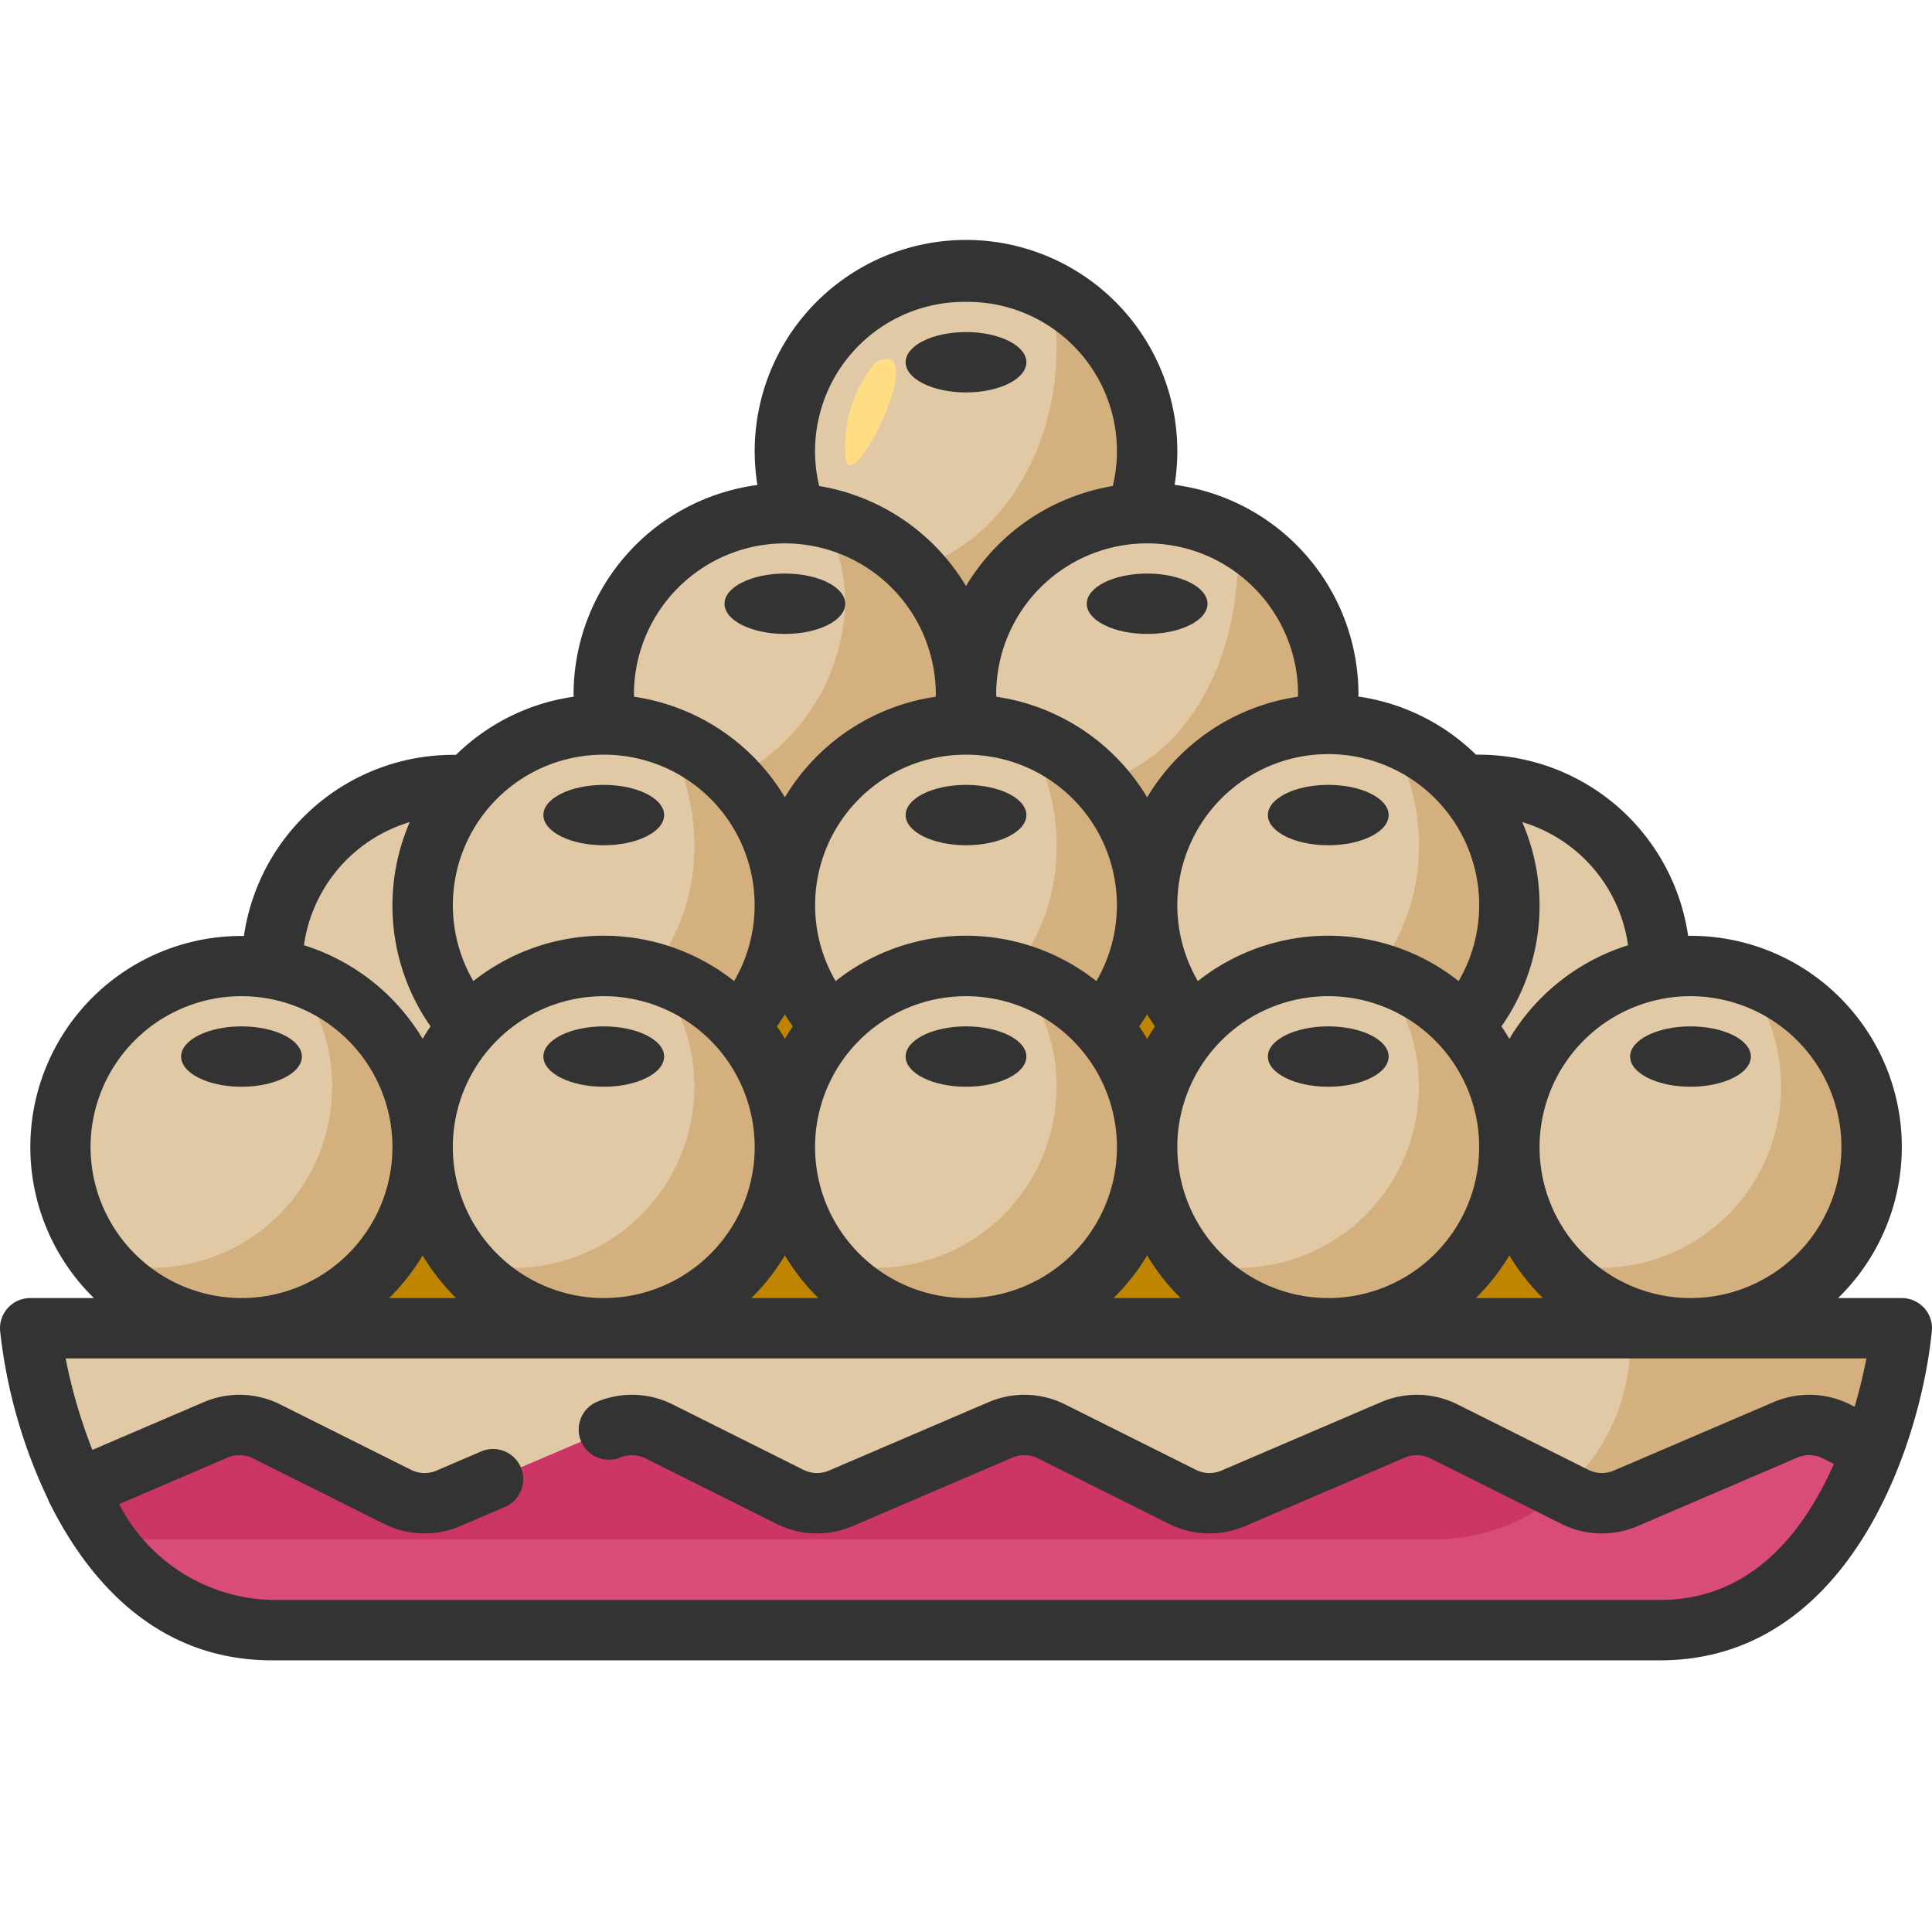 <svg xmlns="http://www.w3.org/2000/svg" xmlns:xlink="http://www.w3.org/1999/xlink" width="512" height="512" x="0" y="0" viewBox="0 0 64 64" style="enable-background:new 0 0 512 512" xml:space="preserve" class=""><g><path fill="#e2c9a6" d="M56 44h7a18.122 18.122 0 0 1-.98 4.01L62 48l-1.17-.59a1.976 1.976 0 0 0-1.68-.04l-5.3 2.26a1.976 1.976 0 0 1-1.68-.04l-4.34-2.18a1.976 1.976 0 0 0-1.68-.04l-5.3 2.26a1.976 1.976 0 0 1-1.68-.04l-4.34-2.18a1.976 1.976 0 0 0-1.68-.04l-5.3 2.26a1.976 1.976 0 0 1-1.68-.04l-4.34-2.18a1.976 1.976 0 0 0-1.68-.04l-5.3 2.26a1.976 1.976 0 0 1-1.68-.04l-4.34-2.18a1.976 1.976 0 0 0-1.68-.04l-4.61 1.97A17.754 17.754 0 0 1 1 44z" opacity="1" data-original="#a9ba45" class=""></path><path fill="#cb3664" d="m62 48 .02.01C61.01 50.79 58.97 54 55 54H9c-3.34 0-5.32-2.28-6.46-4.66l4.61-1.97a1.976 1.976 0 0 1 1.68.04l4.34 2.18a1.976 1.976 0 0 0 1.68.04l5.3-2.26a1.976 1.976 0 0 1 1.68.04l4.34 2.18a1.976 1.976 0 0 0 1.68.04l5.3-2.26a1.976 1.976 0 0 1 1.68.04l4.34 2.18a1.976 1.976 0 0 0 1.68.04l5.3-2.26a1.976 1.976 0 0 1 1.68.04l4.34 2.18a1.976 1.976 0 0 0 1.68.04l5.3-2.26a1.976 1.976 0 0 1 1.68.04z" opacity="1" data-original="#f78608" class=""></path><path fill="#d4b07e" d="M63 44a18.122 18.122 0 0 1-.98 4.01L62 48l-1.17-.59a1.976 1.976 0 0 0-1.68-.04l-5.3 2.26a1.976 1.976 0 0 1-1.68-.04l-.4-.2A6.5 6.5 0 0 0 54 44.48V44z" opacity="1" data-original="#7f8b34" class=""></path><path fill="#d84c77" d="M62.02 48.01C61.01 50.79 58.97 54 55 54H9a6.55 6.55 0 0 1-5.49-3h43.97a6.5 6.5 0 0 0 4.29-1.61l.4.2a1.976 1.976 0 0 0 1.68.04l5.3-2.26a1.976 1.976 0 0 1 1.68.04L62 48z" opacity="1" data-original="#ed5607" class=""></path><path fill="#e2c9a6" d="M26 30a5.971 5.971 0 0 1-1.53 4 6 6 0 0 0-8.94 0A6 6 0 0 1 20 24h.08A6.008 6.008 0 0 1 26 30z" opacity="1" data-original="#ffc634" class=""></path><path fill="#d4b07e" d="M26 30a5.971 5.971 0 0 1-1.53 4 5.953 5.953 0 0 0-2.91-1.79A6.631 6.631 0 0 0 23 28a6.807 6.807 0 0 0-1.04-3.67A6.006 6.006 0 0 1 26 30z" opacity="1" data-original="#ffb000" class=""></path><path fill="#e2c9a6" d="M9 32.09A5.967 5.967 0 1 1 8 32a5.47 5.47 0 0 1 1 .09z" opacity="1" data-original="#ffc634" class=""></path><path fill="#e2c9a6" d="M24.47 34A6 6 0 1 1 20 32a5.971 5.971 0 0 1 4.47 2z" opacity="1" data-original="#ffc634" class=""></path><path fill="#e2c9a6" d="M36.47 34A6 6 0 1 1 32 32a5.971 5.971 0 0 1 4.47 2z" opacity="1" data-original="#ffc634" class=""></path><ellipse cx="26" cy="34" fill="#bf8400" rx="1.53" ry="4" opacity="1" data-original="#bf8400" class=""></ellipse><path fill="#e2c9a6" d="M56 32a6.04 6.04 0 1 1-1 .09 5.47 5.47 0 0 1 1-.09z" opacity="1" data-original="#ffc634" class=""></path><path fill="#d4b07e" d="M62 38a6 6 0 0 1-10.67 3.76A5.764 5.764 0 0 0 53 42a6 6 0 0 0 6-6 5.9 5.9 0 0 0-1.33-3.76A6 6 0 0 1 62 38z" opacity="1" data-original="#ffb000" class=""></path><ellipse cx="56" cy="35" fill="#e2c9a6" rx="2" ry="1" opacity="1" data-original="#a9ba45" class=""></ellipse><path fill="#bf8400" d="M56 44H44a6 6 0 0 0 6-6 6 6 0 0 0 6 6z" opacity="1" data-original="#bf8400" class=""></path><path fill="#e2c9a6" d="M55 32.08v.01A5.99 5.99 0 0 0 50 38a5.971 5.971 0 0 0-1.53-4 6 6 0 0 0 .02-7.98c.17-.01.34-.02.51-.02a6 6 0 0 1 6 6z" opacity="1" data-original="#f9ac12" class=""></path><path fill="#e2c9a6" d="M50 30a5.971 5.971 0 0 1-1.53 4 6 6 0 0 0-8.94 0 6 6 0 0 1 4.39-10H44a6 6 0 0 1 6 6z" opacity="1" data-original="#ffc634" class=""></path><path fill="#d4b07e" d="M50 30a5.971 5.971 0 0 1-1.53 4 5.953 5.953 0 0 0-2.91-1.79A6.631 6.631 0 0 0 47 28a6.727 6.727 0 0 0-1.05-3.67 6.048 6.048 0 0 1 2.54 1.69A5.952 5.952 0 0 1 50 30z" opacity="1" data-original="#ffb000" class=""></path><path fill="#e2c9a6" d="M48.47 34A6 6 0 1 1 44 32a5.971 5.971 0 0 1 4.47 2z" opacity="1" data-original="#ffc634" class=""></path><path fill="#d4b07e" d="M50 38a6 6 0 0 1-10.67 3.76A5.764 5.764 0 0 0 41 42a6 6 0 0 0 6-6 5.923 5.923 0 0 0-1.32-3.75A5.979 5.979 0 0 1 50 38zM38 38a6 6 0 0 1-10.67 3.76A5.764 5.764 0 0 0 29 42a6 6 0 0 0 6-6 5.923 5.923 0 0 0-1.32-3.75A5.979 5.979 0 0 1 38 38zM26 38a6 6 0 0 1-10.67 3.76A5.764 5.764 0 0 0 17 42a6 6 0 0 0 6-6 5.923 5.923 0 0 0-1.32-3.75A5.979 5.979 0 0 1 26 38zM14 38a6 6 0 0 1-10.67 3.76A5.764 5.764 0 0 0 5 42a6 6 0 0 0 6-6 5.923 5.923 0 0 0-1.32-3.75A5.979 5.979 0 0 1 14 38z" opacity="1" data-original="#ffb000" class=""></path><ellipse cx="44" cy="27" fill="#e2c9a6" rx="2" ry="1" opacity="1" data-original="#a9ba45" class=""></ellipse><ellipse cx="44" cy="35" fill="#e2c9a6" rx="2" ry="1" opacity="1" data-original="#a9ba45" class=""></ellipse><path fill="#bf8400" d="M44 44H32a6 6 0 0 0 6-6 6 6 0 0 0 6 6z" opacity="1" data-original="#bf8400" class=""></path><path fill="#e2c9a6" d="M44 23a6.634 6.634 0 0 1-.08 1A6.008 6.008 0 0 0 38 30a6.008 6.008 0 0 0-5.92-6 6.634 6.634 0 0 1-.08-1 5.988 5.988 0 0 1 5.65-5.98A2 2 0 0 1 38 17a6 6 0 0 1 6 6z" opacity="1" data-original="#ffc634" class=""></path><path fill="#d4b07e" d="M44 23a6.634 6.634 0 0 1-.08 1A6.008 6.008 0 0 0 38 30a5.922 5.922 0 0 0-1.63-4.1C39 25.34 41 22.24 41 18.5c0-.24-.01-.47-.03-.71A5.991 5.991 0 0 1 44 23z" opacity="1" data-original="#ffb000" class=""></path><ellipse cx="38" cy="20" fill="#e2c9a6" rx="2" ry="1" opacity="1" data-original="#a9ba45" class=""></ellipse><ellipse cx="38" cy="34" fill="#bf8400" rx="1.53" ry="4" opacity="1" data-original="#bf8400" class=""></ellipse><path fill="#e2c9a6" d="M38 15a5.818 5.818 0 0 1-.35 2.01v.01A5.988 5.988 0 0 0 32 23a6 6 0 0 0-5.66-5.98V17A6 6 0 1 1 38 15z" opacity="1" data-original="#ffc634" class=""></path><path fill="#d4b07e" d="M38 15a5.818 5.818 0 0 1-.35 2.01v.01A5.988 5.988 0 0 0 32 23a5.956 5.956 0 0 0-1.71-4.18c2.69-.73 4.71-3.73 4.71-7.32a8.791 8.791 0 0 0-.18-1.8A6.013 6.013 0 0 1 38 15z" opacity="1" data-original="#ffb000" class=""></path><path fill="#e2c9a6" d="M38 30a5.971 5.971 0 0 1-1.53 4 6 6 0 0 0-8.94 0 6 6 0 0 1 4.39-10h.16A6.008 6.008 0 0 1 38 30z" opacity="1" data-original="#ffc634" class=""></path><path fill="#d4b07e" d="M38 30a5.971 5.971 0 0 1-1.53 4 5.953 5.953 0 0 0-2.91-1.79A6.631 6.631 0 0 0 35 28a6.807 6.807 0 0 0-1.04-3.67A6.006 6.006 0 0 1 38 30z" opacity="1" data-original="#ffb000" class=""></path><ellipse cx="32" cy="12" fill="#e2c9a6" rx="2" ry="1" opacity="1" data-original="#a9ba45" class=""></ellipse><ellipse cx="32" cy="27" fill="#e2c9a6" rx="2" ry="1" opacity="1" data-original="#a9ba45" class=""></ellipse><ellipse cx="32" cy="35" fill="#e2c9a6" rx="2" ry="1" opacity="1" data-original="#a9ba45" class=""></ellipse><path fill="#bf8400" d="M32 44H20a6 6 0 0 0 6-6 6 6 0 0 0 6 6z" opacity="1" data-original="#bf8400" class=""></path><path fill="#e2c9a6" d="M32 23a6.634 6.634 0 0 1-.08 1A6.008 6.008 0 0 0 26 30a6.008 6.008 0 0 0-5.92-6 6.634 6.634 0 0 1-.08-1 6 6 0 0 1 6-6 1.884 1.884 0 0 1 .34.02A6 6 0 0 1 32 23z" opacity="1" data-original="#ffc634" class=""></path><path fill="#d4b07e" d="M32 23a6.634 6.634 0 0 1-.08 1A6.008 6.008 0 0 0 26 30a6.018 6.018 0 0 0-1.72-4.21A6.746 6.746 0 0 0 28 20a5.848 5.848 0 0 0-.74-2.85A5.984 5.984 0 0 1 32 23z" opacity="1" data-original="#ffb000" class=""></path><ellipse cx="26" cy="20" fill="#e2c9a6" rx="2" ry="1" opacity="1" data-original="#a9ba45" class=""></ellipse><ellipse cx="20" cy="27" fill="#e2c9a6" rx="2" ry="1" opacity="1" data-original="#a9ba45" class=""></ellipse><ellipse cx="20" cy="35" fill="#e2c9a6" rx="2" ry="1" opacity="1" data-original="#a9ba45" class=""></ellipse><path fill="#bf8400" d="M20 44H8a6 6 0 0 0 6-6 6 6 0 0 0 6 6z" opacity="1" data-original="#bf8400" class=""></path><path fill="#e2c9a6" d="M15 26c.17 0 .34.01.51.02a6 6 0 0 0 .02 7.98A5.971 5.971 0 0 0 14 38a5.99 5.99 0 0 0-5-5.91V32a6 6 0 0 1 6-6z" opacity="1" data-original="#f9ac12" class=""></path><ellipse cx="8" cy="35" fill="#e2c9a6" rx="2" ry="1" opacity="1" data-original="#a9ba45" class=""></ellipse><path fill="#ffdd85" d="M29 12a4.38 4.38 0 0 0-1 3c0 2 3-4 1-3z" opacity="1" data-original="#ffdd85" class=""></path><g fill="#333"><ellipse cx="32" cy="12" rx="2" ry="1" fill="#333333" opacity="1" data-original="#333333" class=""></ellipse><ellipse cx="38" cy="20" rx="2" ry="1" fill="#333333" opacity="1" data-original="#333333" class=""></ellipse><ellipse cx="26" cy="20" rx="2" ry="1" fill="#333333" opacity="1" data-original="#333333" class=""></ellipse><ellipse cx="32" cy="27" rx="2" ry="1" fill="#333333" opacity="1" data-original="#333333" class=""></ellipse><ellipse cx="20" cy="27" rx="2" ry="1" fill="#333333" opacity="1" data-original="#333333" class=""></ellipse><ellipse cx="44" cy="27" rx="2" ry="1" fill="#333333" opacity="1" data-original="#333333" class=""></ellipse><ellipse cx="32" cy="35" rx="2" ry="1" fill="#333333" opacity="1" data-original="#333333" class=""></ellipse><ellipse cx="20" cy="35" rx="2" ry="1" fill="#333333" opacity="1" data-original="#333333" class=""></ellipse><ellipse cx="8" cy="35" rx="2" ry="1" fill="#333333" opacity="1" data-original="#333333" class=""></ellipse><ellipse cx="44" cy="35" rx="2" ry="1" fill="#333333" opacity="1" data-original="#333333" class=""></ellipse><ellipse cx="56" cy="35" rx="2" ry="1" fill="#333333" opacity="1" data-original="#333333" class=""></ellipse><path d="M63 43h-2.111A6.993 6.993 0 0 0 56 31h-.079A7.006 7.006 0 0 0 49 25h-.106a6.974 6.974 0 0 0-3.9-1.926c0-.027.007-.053.007-.079a7.006 7.006 0 0 0-6.09-6.934A7.131 7.131 0 0 0 39 15a7 7 0 1 0-13.91 1.066A7.007 7.007 0 0 0 19 23c0 .026.006.052.007.079a6.974 6.974 0 0 0-3.9 1.926h-.106a7.006 7.006 0 0 0-6.921 6h-.079A6.993 6.993 0 0 0 3.111 43H1a1 1 0 0 0-.995 1.1 17.291 17.291 0 0 0 1.607 5.609v.026s.018.022.024.036C3.018 52.553 5.339 55 9 55h46c6.253 0 8.618-7.13 8.995-10.9A1 1 0 0 0 63 43zm-2-5a5 5 0 1 1-5-5 5.006 5.006 0 0 1 5 5zm-46 0a5 5 0 1 1 5 5 5.006 5.006 0 0 1-5-5zm.111 5h-2.222A7.081 7.081 0 0 0 14 41.587 7.081 7.081 0 0 0 15.111 43zM32 25a4.987 4.987 0 0 1 4.319 7.5 6.957 6.957 0 0 0-8.638 0A4.987 4.987 0 0 1 32 25zm6 9.413a7.366 7.366 0 0 0-.263-.412c.091-.131.182-.262.263-.4.082.136.172.267.263.4a7.017 7.017 0 0 0-.263.412zM26.263 34a7.017 7.017 0 0 0-.263.412 7.017 7.017 0 0 0-.263-.412c.091-.131.181-.262.263-.4.082.139.172.27.263.4zM26 41.587A7.081 7.081 0 0 0 27.111 43h-2.222A7.081 7.081 0 0 0 26 41.587zM27 38a5 5 0 1 1 5 5 5.006 5.006 0 0 1-5-5zm11 3.587A7.081 7.081 0 0 0 39.111 43h-2.222A7.081 7.081 0 0 0 38 41.587zM39 38a5 5 0 1 1 5 5 5.006 5.006 0 0 1-5-5zm11 3.587A7.081 7.081 0 0 0 51.111 43h-2.222A7.081 7.081 0 0 0 50 41.587zm3.931-10.274a7.027 7.027 0 0 0-3.931 3.1 7.017 7.017 0 0 0-.263-.412 6.968 6.968 0 0 0 .69-6.768 4.982 4.982 0 0 1 3.504 4.08zM49 30a4.98 4.98 0 0 1-.681 2.5 6.957 6.957 0 0 0-8.638 0A5 5 0 1 1 49 30zm-6-7c0 .027-.006.054-.007.081A7 7 0 0 0 38 26.413a7 7 0 0 0-4.993-3.332c0-.027-.007-.054-.007-.081a5 5 0 0 1 10 0zM32 10a4.944 4.944 0 0 1 4.863 6.1A7.008 7.008 0 0 0 32 19.413a7.005 7.005 0 0 0-4.863-3.313A4.944 4.944 0 0 1 32 10zm-6 8a5.006 5.006 0 0 1 5 5c0 .027-.006.054-.007.081A7 7 0 0 0 26 26.413a7 7 0 0 0-4.993-3.332c0-.027-.007-.054-.007-.081a5.006 5.006 0 0 1 5-5zm-6 7a4.987 4.987 0 0 1 4.319 7.5 6.957 6.957 0 0 0-8.638 0A4.987 4.987 0 0 1 20 25zm-6.427 2.233a6.968 6.968 0 0 0 .69 6.767 7.017 7.017 0 0 0-.263.412 7.027 7.027 0 0 0-3.931-3.1 4.982 4.982 0 0 1 3.504-4.079zM3 38a5 5 0 1 1 5 5 5.006 5.006 0 0 1-5-5zm52 15H9a5.841 5.841 0 0 1-5.053-3.175l3.594-1.541a1 1 0 0 1 .842.026l4.339 2.169a3 3 0 0 0 2.525.075l1.481-.635a1 1 0 1 0-.79-1.838l-1.479.635a1.007 1.007 0 0 1-.842-.026l-4.339-2.169a3.006 3.006 0 0 0-2.524-.075L3.06 48.03A17.52 17.52 0 0 1 2.174 45h59.654c-.087.445-.214 1-.39 1.6l-.16-.079a3.006 3.006 0 0 0-2.524-.075l-5.295 2.27a1.007 1.007 0 0 1-.842-.026l-4.339-2.169a3.006 3.006 0 0 0-2.524-.075l-5.295 2.27a1.007 1.007 0 0 1-.842-.026l-4.339-2.169a3.006 3.006 0 0 0-2.524-.075l-5.295 2.27a1.007 1.007 0 0 1-.842-.026l-4.339-2.169a3.006 3.006 0 0 0-2.524-.075 1 1 0 0 0 .787 1.838 1 1 0 0 1 .842.026l4.339 2.169a3 3 0 0 0 2.524.075l5.295-2.27a1 1 0 0 1 .842.026l4.339 2.169a3 3 0 0 0 2.524.075l5.295-2.27a1 1 0 0 1 .842.026l4.339 2.169a2.993 2.993 0 0 0 2.524.075l5.295-2.27a1 1 0 0 1 .842.026l.368.184C59.754 50.754 58.008 53 55 53z" fill="#333333" opacity="1" data-original="#333333" class=""></path></g></g></svg>